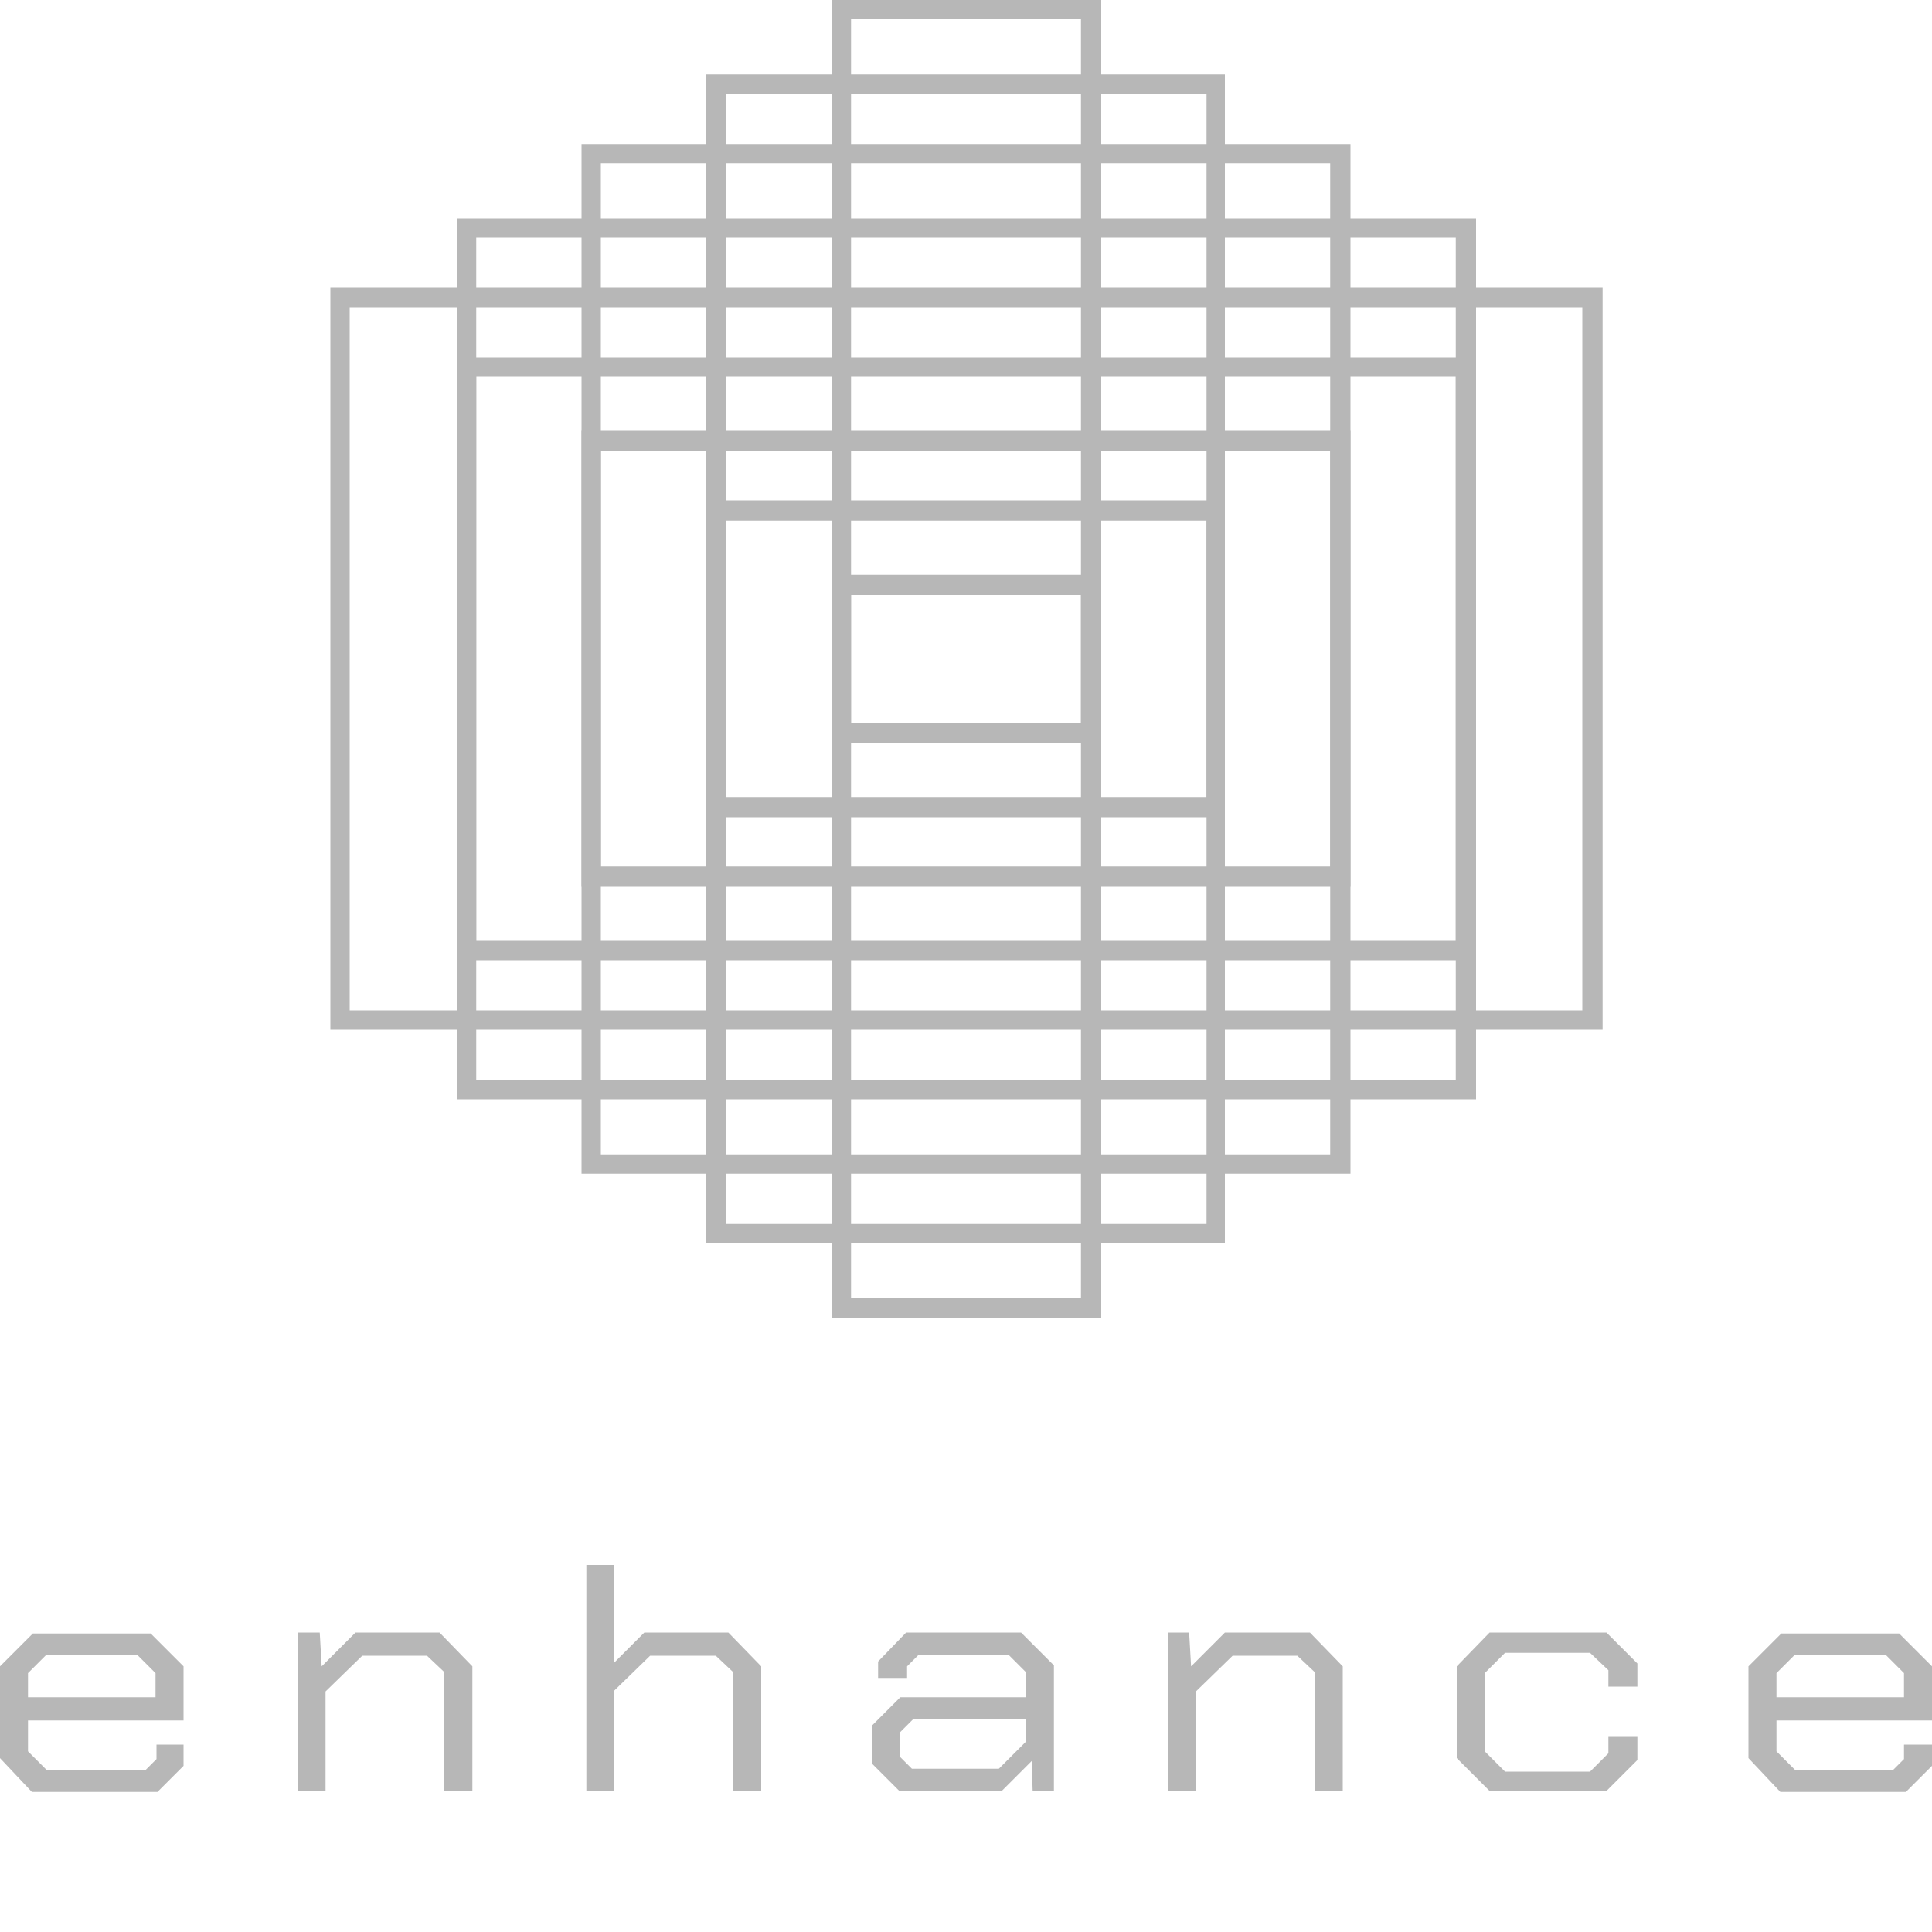 <?xml version="1.0" encoding="utf-8"?>
<!-- Generator: Adobe Illustrator 21.1.0, SVG Export Plug-In . SVG Version: 6.00 Build 0)  -->
<svg version="1.1" id="Layer_1" xmlns="http://www.w3.org/2000/svg" xmlns:xlink="http://www.w3.org/1999/xlink" x="0px" y="0px"
	 width="200px" height="200px" viewBox="0 0 200 200" style="enable-background:new 0 0 200 200;" xml:space="preserve">
<style type="text/css">
	.st0{fill:#B7B7B7;}
</style>
<g>
	<path class="st0" d="M165.8,106.6H34.2V29.8h131.7V106.6z M36.2,104.6h127.6V31.8H36.2V104.6z"/>
	<path class="st0" d="M152.7,99.4H47.3V22.6h105.5V99.4z M49.3,97.4h101.4V24.6H49.3V97.4z"/>
	<path class="st0" d="M139.8,91.8H60.2V14.9h79.6V91.8z M62.2,89.7h75.5V16.9H62.2V89.7z"/>
	<path class="st0" d="M126.9,84.6H73.1V7.7h53.7V84.6z M75.2,82.5h49.7V9.7H75.2V82.5z"/>
	<path class="st0" d="M113.9,76.9H86.1V0h27.9V76.9z M88.1,74.8h23.8V2H88.1V74.8z"/>
	<path class="st0" d="M152.7,113.8H47.3V37h105.5V113.8z M49.3,111.8h101.4V39H49.3V111.8z"/>
	<path class="st0" d="M139.8,121.5H60.2V44.6h79.6V121.5z M62.2,119.5h75.5V46.7H62.2V119.5z"/>
	<path class="st0" d="M126.9,128.7H73.1V51.8h53.7V128.7z M75.2,126.7h49.7V53.9H75.2V126.7z"/>
	<path class="st0" d="M113.9,136.4H86.1V59.5h27.9V136.4z M88.1,134.4h23.8V61.6H88.1V134.4z"/>
	<g>
		<path class="st0" d="M0,182v-9.5l3.4-3.4h12.2l3.4,3.4v5.6H2.9v3.2l1.9,1.9h10.3l1.1-1.1v-1.5H19v2.2l-2.7,2.7h-13L0,182z
			 M16.1,175.7v-2.5l-1.9-1.9H4.8l-1.9,1.9v2.5H16.1z"/>
		<polygon class="st0" points="30.8,169 33.1,169 33.3,172.5 36.8,169 45.5,169 48.9,172.5 48.9,185.4 46,185.4 46,173.1 
			44.2,171.4 37.5,171.4 33.7,175.1 33.7,185.4 30.8,185.4 		"/>
		<polygon class="st0" points="60.7,162 63.6,162 63.6,172.1 66.7,169 75.4,169 78.8,172.5 78.8,185.4 75.9,185.4 75.9,173.1 
			74.1,171.4 67.3,171.4 63.6,175 63.6,185.4 60.7,185.4 		"/>
		<path class="st0" d="M90.3,182.6v-4l2.9-2.9h13v-2.6l-1.8-1.8h-9.3l-1.2,1.2v1.2h-3V172l2.9-3h11.9l3.4,3.4v13h-2.2l-0.1-3.1
			l-3.1,3.1H93.1L90.3,182.6z M103.4,183.1l2.8-2.8V178H94.5l-1.3,1.3v2.6l1.2,1.2H103.4z"/>
		<polygon class="st0" points="120.9,169 123.1,169 123.3,172.5 126.8,169 135.6,169 139,172.5 139,185.4 136.1,185.4 136.1,173.1 
			134.3,171.4 127.6,171.4 123.8,175.1 123.8,185.4 120.9,185.4 		"/>
		<polygon class="st0" points="150.8,182 150.8,172.5 154.2,169 166.3,169 169.5,172.2 169.5,174.6 166.5,174.6 166.5,172.9 
			164.6,171.1 155.8,171.1 153.7,173.2 153.7,181.3 155.8,183.4 164.6,183.4 166.5,181.5 166.5,179.8 169.5,179.8 169.5,182.2 
			166.3,185.4 154.2,185.4 		"/>
		<path class="st0" d="M181,182v-9.5l3.4-3.4h12.2l3.4,3.4v5.6h-16.1v3.2l1.9,1.9H196l1.1-1.1v-1.5h2.9v2.2l-2.7,2.7h-13L181,182z
			 M197.1,175.7v-2.5l-1.9-1.9h-9.4l-1.9,1.9v2.5H197.1z"/>
	</g>
</g>
</svg>

